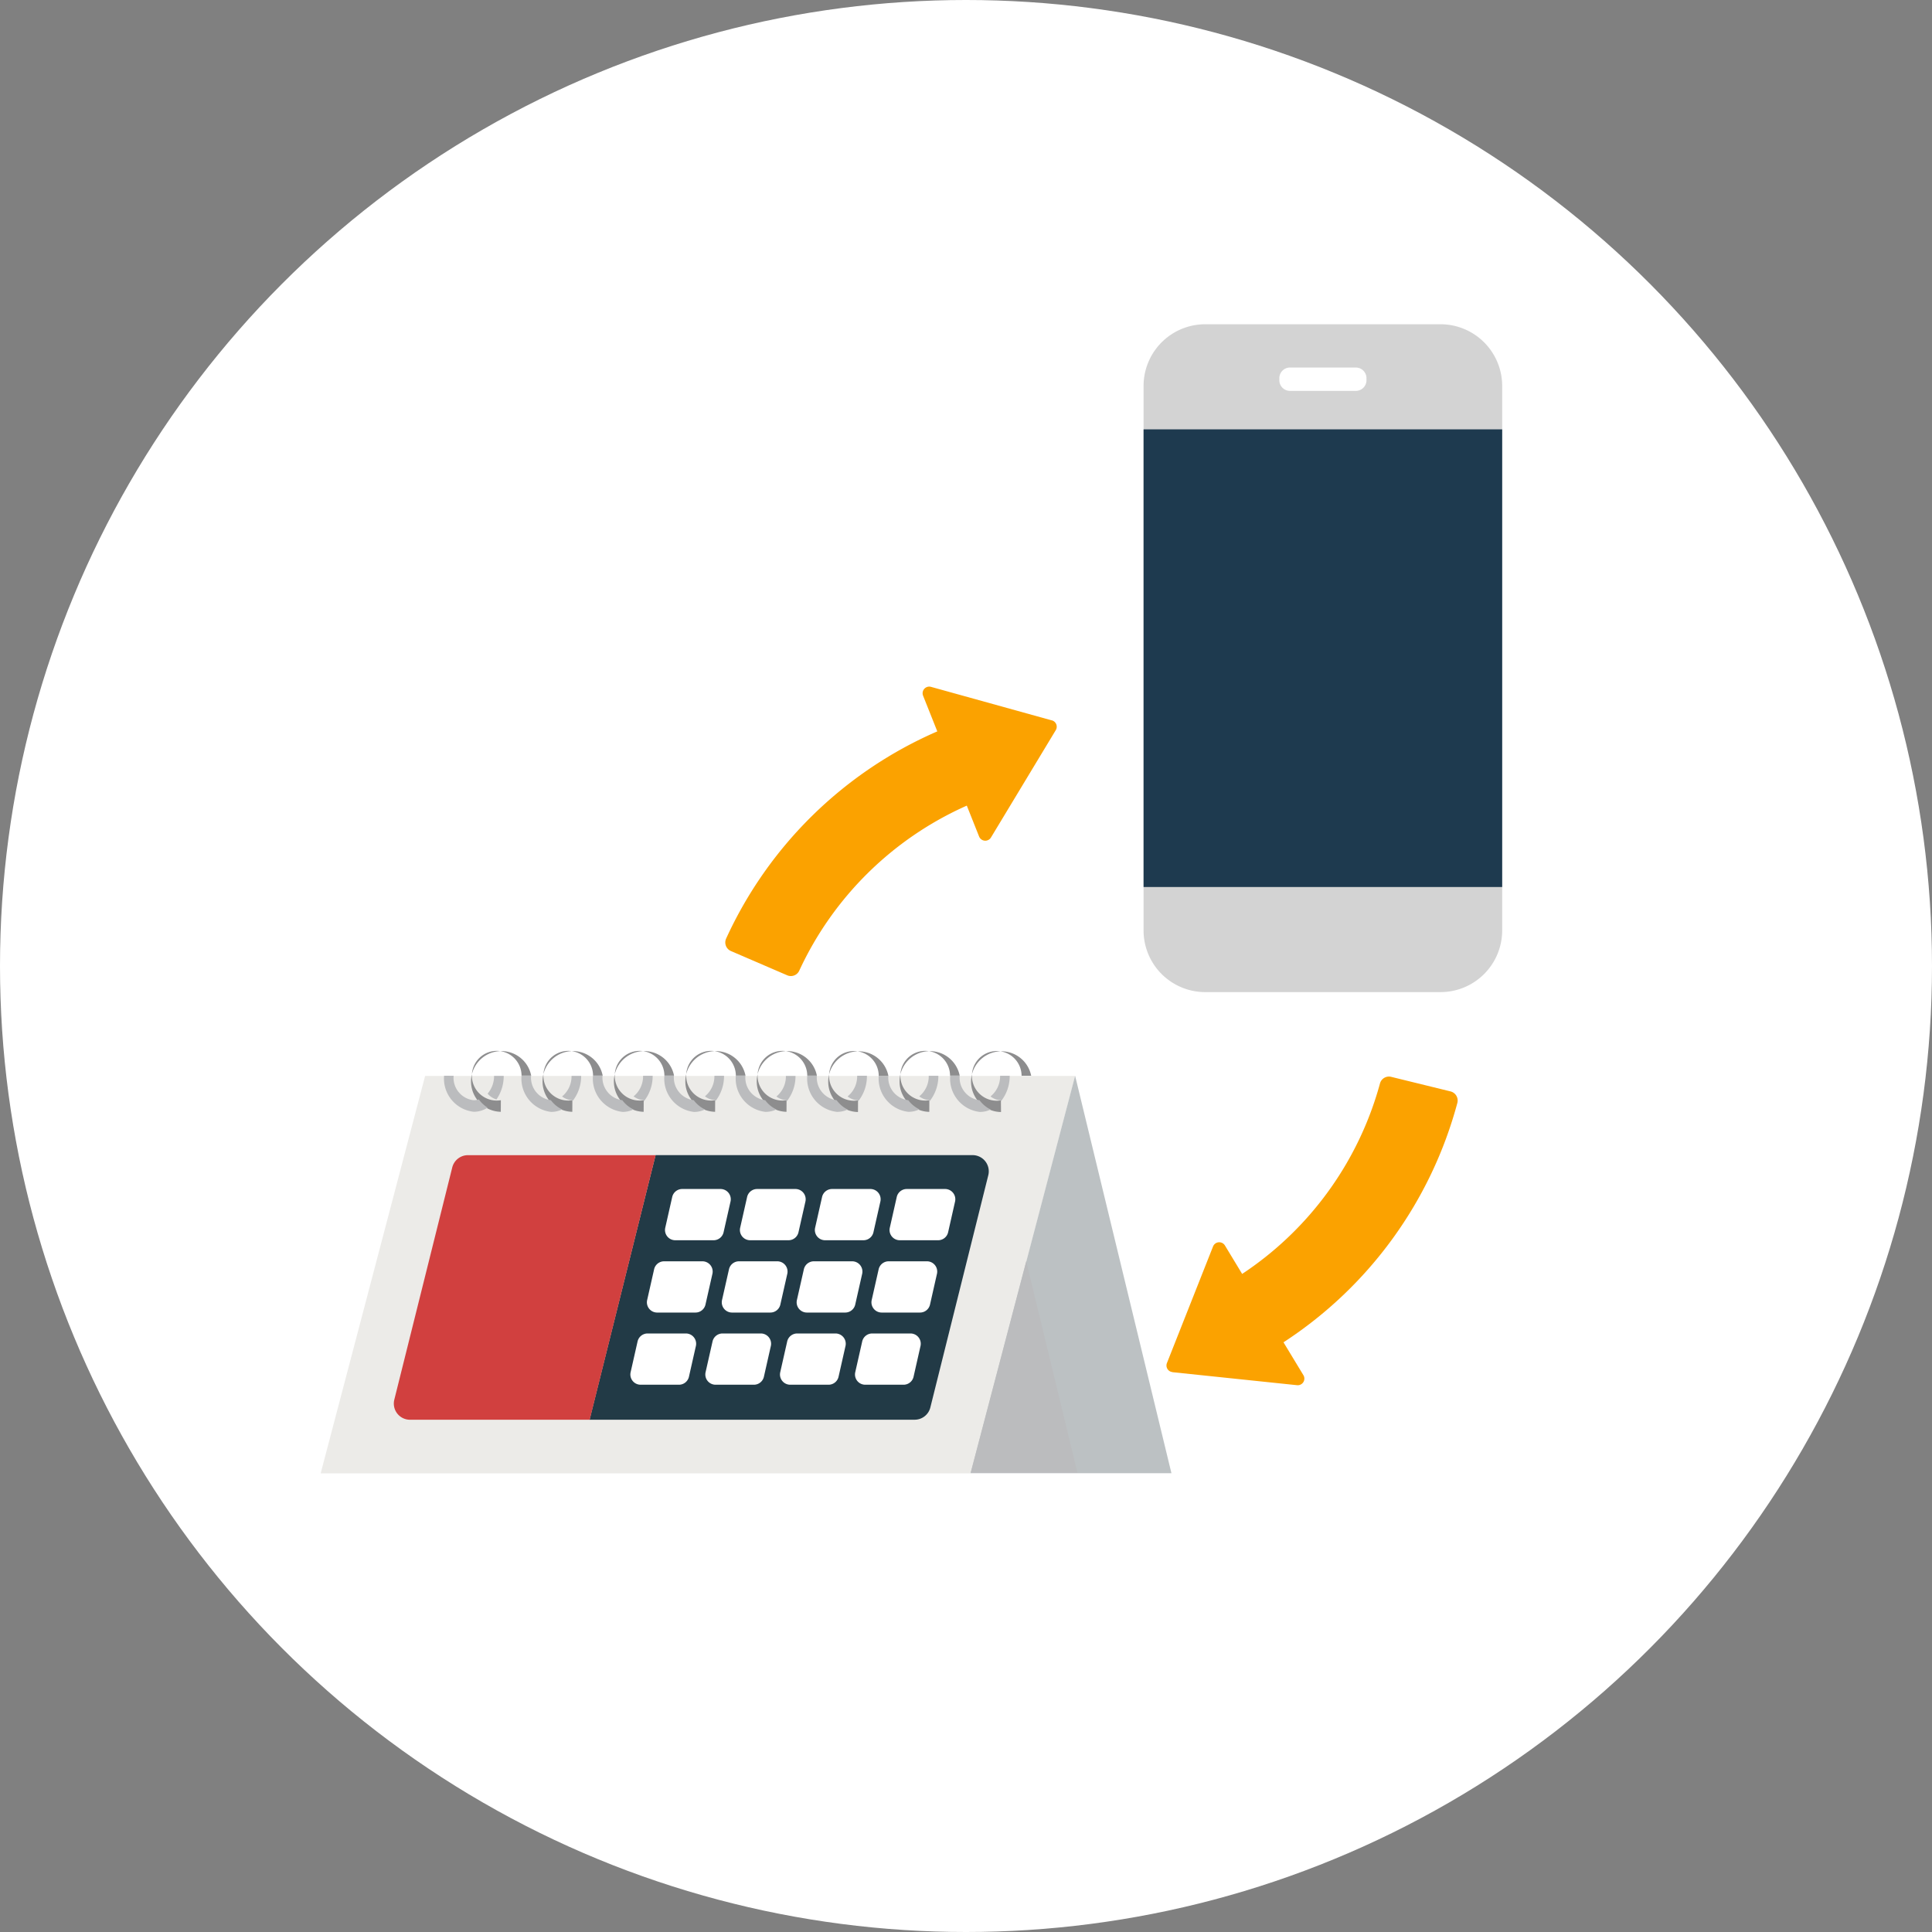<svg id="组_1193" data-name="组 1193" xmlns="http://www.w3.org/2000/svg" width="70.004" height="70.004" viewBox="0 0 70.004 70.004">
  <rect x="0" y="0" width="70.004" height="70.004" fill="#808080" stroke="none"/>
  <ellipse id="椭圆_81" data-name="椭圆 81" cx="35.002" cy="35.002" rx="35.002" ry="35.002" transform="translate(0 0)" fill="#fff"/>
  <g id="组_1182" data-name="组 1182" transform="translate(11.619 11.752)">
    <path id="路径_2545" data-name="路径 2545" d="M135.4,39.245H111.843l3.785-14.4h23.553Z" transform="translate(-111.843 2.388)" fill="#ecebe8"/>
    <path id="路径_2546" data-name="路径 2546" d="M134.022,24.84l-3.785,14.4h7.275Z" transform="translate(-106.685 2.388)" fill="#bcc1c3"/>
    <path id="路径_2547" data-name="路径 2547" d="M132.25,30.089l-2.013,7.661h3.869Z" transform="translate(-106.685 3.86)" fill="#bbbcbe"/>
    <path id="路径_2548" data-name="路径 2548" d="M131.232,36.673h-11.78l2.392-9.588H133.33a.587.587,0,0,1,.57.727l-2.1,8.416a.586.586,0,0,1-.568.444" transform="translate(-109.709 3.018)" fill="#223a46"/>
    <path id="路径_2549" data-name="路径 2549" d="M123.348,29.9h-1.389a.371.371,0,0,1-.362-.453l.252-1.115a.372.372,0,0,1,.362-.289H123.6a.372.372,0,0,1,.362.453l-.252,1.115a.371.371,0,0,1-.362.289" transform="translate(-109.111 3.287)" fill="#fff"/>
    <path id="路径_2550" data-name="路径 2550" d="M125.467,29.9h-1.389a.371.371,0,0,1-.362-.453l.252-1.115a.372.372,0,0,1,.362-.289h1.389a.372.372,0,0,1,.362.453l-.252,1.115a.371.371,0,0,1-.362.289" transform="translate(-108.516 3.287)" fill="#fff"/>
    <path id="路径_2551" data-name="路径 2551" d="M127.586,29.9H126.2a.371.371,0,0,1-.362-.453l.252-1.115a.372.372,0,0,1,.362-.289h1.389a.372.372,0,0,1,.362.453l-.252,1.115a.371.371,0,0,1-.362.289" transform="translate(-107.922 3.287)" fill="#fff"/>
    <path id="路径_2552" data-name="路径 2552" d="M129.7,29.9h-1.389a.371.371,0,0,1-.362-.453l.252-1.115a.372.372,0,0,1,.362-.289h1.389a.372.372,0,0,1,.362.453l-.252,1.115a.371.371,0,0,1-.362.289" transform="translate(-107.327 3.287)" fill="#fff"/>
    <path id="路径_2553" data-name="路径 2553" d="M122.835,31.947h-1.389a.371.371,0,0,1-.362-.453l.252-1.115a.372.372,0,0,1,.362-.289h1.389a.372.372,0,0,1,.362.453l-.252,1.115a.371.371,0,0,1-.362.289" transform="translate(-109.254 3.86)" fill="#fff"/>
    <path id="路径_2554" data-name="路径 2554" d="M124.954,31.947h-1.389a.371.371,0,0,1-.362-.453l.252-1.115a.372.372,0,0,1,.362-.289h1.389a.372.372,0,0,1,.362.453l-.252,1.115a.371.371,0,0,1-.362.289" transform="translate(-108.66 3.86)" fill="#fff"/>
    <path id="路径_2555" data-name="路径 2555" d="M127.073,31.947h-1.389a.371.371,0,0,1-.362-.453l.252-1.115a.372.372,0,0,1,.362-.289h1.389a.372.372,0,0,1,.362.453l-.252,1.115a.371.371,0,0,1-.362.289" transform="translate(-108.066 3.86)" fill="#fff"/>
    <path id="路径_2556" data-name="路径 2556" d="M129.192,31.947H127.8a.371.371,0,0,1-.362-.453l.252-1.115a.372.372,0,0,1,.362-.289h1.389a.372.372,0,0,1,.362.453l-.252,1.115a.371.371,0,0,1-.362.289" transform="translate(-107.472 3.86)" fill="#fff"/>
    <path id="路径_2557" data-name="路径 2557" d="M122.367,33.989h-1.389a.371.371,0,0,1-.362-.453l.252-1.115a.372.372,0,0,1,.362-.289h1.389a.372.372,0,0,1,.362.453l-.252,1.115a.371.371,0,0,1-.362.289" transform="translate(-109.385 4.433)" fill="#fff"/>
    <path id="路径_2558" data-name="路径 2558" d="M124.486,33.989H123.1a.371.371,0,0,1-.362-.453l.252-1.115a.372.372,0,0,1,.362-.289h1.389a.372.372,0,0,1,.362.453l-.252,1.115a.371.371,0,0,1-.362.289" transform="translate(-108.791 4.433)" fill="#fff"/>
    <path id="路径_2559" data-name="路径 2559" d="M126.6,33.989h-1.389a.371.371,0,0,1-.362-.453l.252-1.115a.372.372,0,0,1,.362-.289h1.389a.372.372,0,0,1,.362.453l-.252,1.115a.371.371,0,0,1-.362.289" transform="translate(-108.197 4.433)" fill="#fff"/>
    <path id="路径_2560" data-name="路径 2560" d="M128.724,33.989h-1.389a.371.371,0,0,1-.362-.453l.252-1.115a.372.372,0,0,1,.362-.289h1.389a.372.372,0,0,1,.362.453l-.252,1.115a.371.371,0,0,1-.362.289" transform="translate(-107.603 4.433)" fill="#fff"/>
    <path id="路径_2561" data-name="路径 2561" d="M121.011,36.673H114.5a.586.586,0,0,1-.569-.727l2.1-8.416a.587.587,0,0,1,.569-.444H123.4Z" transform="translate(-111.263 3.018)" fill="#d1403f"/>
    <path id="路径_2562" data-name="路径 2562" d="M117.175,26.011a.9.9,0,1,1,.75-.891v0h.348v-.005a1.1,1.1,0,1,0-1.1,1.316Z" transform="translate(-110.646 2.102)" fill="#8d8d8e"/>
    <path id="路径_2563" data-name="路径 2563" d="M119.2,26.011a.9.9,0,1,1,.75-.891v0h.348v-.005a1.1,1.1,0,1,0-1.1,1.316Z" transform="translate(-110.08 2.102)" fill="#8d8d8e"/>
    <path id="路径_2564" data-name="路径 2564" d="M121.217,26.011a.9.9,0,1,1,.75-.891v0h.348v-.005a1.1,1.1,0,1,0-1.1,1.316Z" transform="translate(-109.512 2.102)" fill="#8d8d8e"/>
    <path id="路径_2565" data-name="路径 2565" d="M123.239,26.011a.9.9,0,1,1,.75-.891v0h.348v-.005a1.1,1.1,0,1,0-1.1,1.316Z" transform="translate(-108.945 2.102)" fill="#8d8d8e"/>
    <path id="路径_2566" data-name="路径 2566" d="M125.26,26.011a.9.9,0,1,1,.75-.891v0h.348v-.005a1.1,1.1,0,1,0-1.1,1.316Z" transform="translate(-108.379 2.102)" fill="#8d8d8e"/>
    <path id="路径_2567" data-name="路径 2567" d="M127.282,26.016a.9.9,0,1,1,.75-.891v0h.348v-.005a1.1,1.1,0,1,0-1.1,1.318Z" transform="translate(-107.811 2.103)" fill="#8d8d8e"/>
    <path id="路径_2568" data-name="路径 2568" d="M129.3,26.011a.9.9,0,1,1,.75-.891v0h.348v-.005a1.1,1.1,0,1,0-1.1,1.318Z" transform="translate(-107.245 2.102)" fill="#8d8d8e"/>
    <path id="路径_2569" data-name="路径 2569" d="M131.326,26.016a.9.9,0,1,1,.749-.892v0l.347,0v-.005a1.1,1.1,0,1,0-1.092,1.319Z" transform="translate(-106.678 2.103)" fill="#8d8d8e"/>
    <path id="路径_2570" data-name="路径 2570" d="M116.884,25.7a1.472,1.472,0,0,0,.265-.851v-.005H116.8v0a.976.976,0,0,1-.234.643.7.7,0,0,0,.316.21" transform="translate(-110.517 2.388)" fill="#bbbcbe"/>
    <path id="路径_2571" data-name="路径 2571" d="M115.681,24.84a.819.819,0,0,0,.731.886.624.624,0,0,0,.183-.031,1.15,1.15,0,0,0,.319.3.929.929,0,0,1-.5.149,1.208,1.208,0,0,1-1.078-1.306Z" transform="translate(-110.864 2.388)" fill="#bbbcbe"/>
    <path id="路径_2572" data-name="路径 2572" d="M117.8,24.842v0Z" transform="translate(-110.173 2.381)" fill="#bbbcbe"/>
    <path id="路径_2573" data-name="路径 2573" d="M118.59,25.731a.823.823,0,0,1-.717-.889h0l-.346,0v0l0-.024v.026a1.213,1.213,0,0,0,1.077,1.312.926.926,0,0,0,.394-.09,1.1,1.1,0,0,1-.406-.333" transform="translate(-110.249 2.381)" fill="#bbbcbe"/>
    <path id="路径_2574" data-name="路径 2574" d="M119.044,25.768a1.449,1.449,0,0,0,.321-.924v0h-.348v0a.939.939,0,0,1-.343.745.662.662,0,0,0,.37.137Z" transform="translate(-109.927 2.388)" fill="#bbbcbe"/>
    <path id="路径_2575" data-name="路径 2575" d="M119.822,24.84v-.018l0,.018Z" transform="translate(-109.606 2.383)" fill="#bbbcbe"/>
    <path id="路径_2576" data-name="路径 2576" d="M120.612,25.73a.826.826,0,0,1-.717-.889h0l-.347,0v0l0-.017v.018a1.212,1.212,0,0,0,1.077,1.312.916.916,0,0,0,.393-.09,1.086,1.086,0,0,1-.406-.333" transform="translate(-109.682 2.383)" fill="#bbbcbe"/>
    <path id="路径_2577" data-name="路径 2577" d="M121.066,25.77a1.452,1.452,0,0,0,.323-.924V24.84h-.347v0a.937.937,0,0,1-.343.745.646.646,0,0,0,.369.137Z" transform="translate(-109.36 2.388)" fill="#bbbcbe"/>
    <path id="路径_2578" data-name="路径 2578" d="M121.843,24.841v0Z" transform="translate(-109.04 2.382)" fill="#bbbcbe"/>
    <path id="路径_2579" data-name="路径 2579" d="M122.633,25.731a.825.825,0,0,1-.717-.889h0l-.346,0v0l0-.02v.022a1.213,1.213,0,0,0,1.077,1.312.922.922,0,0,0,.394-.09,1.1,1.1,0,0,1-.406-.333" transform="translate(-109.116 2.382)" fill="#bbbcbe"/>
    <path id="路径_2580" data-name="路径 2580" d="M123.087,25.77a1.449,1.449,0,0,0,.321-.924V24.84h-.348v0a.938.938,0,0,1-.344.744.644.644,0,0,0,.37.137Z" transform="translate(-108.793 2.388)" fill="#bbbcbe"/>
    <path id="路径_2581" data-name="路径 2581" d="M123.864,24.839v0Z" transform="translate(-108.472 2.384)" fill="#bbbcbe"/>
    <path id="路径_2582" data-name="路径 2582" d="M124.655,25.729a.824.824,0,0,1-.716-.889h0l-.348,0v0a1.214,1.214,0,0,0,1.078,1.312.938.938,0,0,0,.393-.088,1.092,1.092,0,0,1-.406-.334" transform="translate(-108.549 2.384)" fill="#bbbcbe"/>
    <path id="路径_2583" data-name="路径 2583" d="M125.108,25.771a1.446,1.446,0,0,0,.323-.926v0h-.348v0a.937.937,0,0,1-.343.745.655.655,0,0,0,.369.137Z" transform="translate(-108.226 2.388)" fill="#bbbcbe"/>
    <path id="路径_2584" data-name="路径 2584" d="M125.885,24.839v0Z" transform="translate(-107.905 2.384)" fill="#bbbcbe"/>
    <path id="路径_2585" data-name="路径 2585" d="M127.131,25.771a1.45,1.45,0,0,0,.323-.927v-.005H127.1v0a.933.933,0,0,1-.347.749.651.651,0,0,0,.373.14Z" transform="translate(-107.661 2.388)" fill="#bbbcbe"/>
    <path id="路径_2586" data-name="路径 2586" d="M126.671,25.728a.826.826,0,0,1-.711-.886v0h-.347v0a1.211,1.211,0,0,0,1.078,1.31.916.916,0,0,0,.385-.085,1.109,1.109,0,0,1-.4-.338" transform="translate(-107.981 2.384)" fill="#bbbcbe"/>
    <path id="路径_2587" data-name="路径 2587" d="M127.9,24.844h0v0" transform="translate(-107.339 2.384)" fill="#bbbcbe"/>
    <path id="路径_2588" data-name="路径 2588" d="M128.7,25.728a.823.823,0,0,1-.716-.883h-.347v-.009a1.213,1.213,0,0,0,1.074,1.314.928.928,0,0,0,.4-.09,1.108,1.108,0,0,1-.406-.333" transform="translate(-107.415 2.384)" fill="#bbbcbe"/>
    <path id="路径_2589" data-name="路径 2589" d="M129.151,25.769a1.456,1.456,0,0,0,.323-.923v-.005h-.348v0a.937.937,0,0,1-.343.744.646.646,0,0,0,.369.137Z" transform="translate(-107.093 2.388)" fill="#bbbcbe"/>
    <path id="路径_2590" data-name="路径 2590" d="M129.929,24.843V24.81l0,.033Z" transform="translate(-106.772 2.38)" fill="#bbbcbe"/>
    <path id="路径_2591" data-name="路径 2591" d="M131.175,25.764a1.451,1.451,0,0,0,.318-.918v-.005h-.347v0a.937.937,0,0,1-.347.746.646.646,0,0,0,.376.141Z" transform="translate(-106.527 2.388)" fill="#bbbcbe"/>
    <path id="路径_2592" data-name="路径 2592" d="M130.716,25.733a.824.824,0,0,1-.714-.889h0l-.343,0v0a.309.309,0,0,0,0-.032v.032a1.213,1.213,0,0,0,1.076,1.314.916.916,0,0,0,.389-.087,1.106,1.106,0,0,1-.4-.335" transform="translate(-106.848 2.38)" fill="#bbbcbe"/>
    <path id="路径_2593" data-name="路径 2593" d="M135.126,15.051l-4.378-1.215a.24.24,0,0,0-.288.32l.515,1.293a14.974,14.974,0,0,0-7.652,7.508.34.34,0,0,0,.177.452l2.037.878a.334.334,0,0,0,.438-.172,12.094,12.094,0,0,1,6.069-5.976l.446,1.12a.241.241,0,0,0,.429.036l2.348-3.89a.239.239,0,0,0-.141-.356" transform="translate(-108.632 -0.7)" fill="#fba200"/>
    <path id="路径_2594" data-name="路径 2594" d="M135.991,35.573l4.519.472a.24.24,0,0,0,.23-.364l-.721-1.19a14.98,14.98,0,0,0,6.3-8.675.341.341,0,0,0-.248-.416l-2.156-.529a.337.337,0,0,0-.4.242,12.09,12.09,0,0,1-4.994,6.9l-.625-1.032a.241.241,0,0,0-.429.036l-1.671,4.225a.24.24,0,0,0,.2.328" transform="translate(-105.132 2.394)" fill="#fba200"/>
    <path id="路径_2595" data-name="路径 2595" d="M145.894,27.771h-8.535a2.235,2.235,0,0,1-2.229-2.229V5.8a2.235,2.235,0,0,1,2.229-2.228h8.535A2.236,2.236,0,0,1,148.124,5.8V25.542a2.236,2.236,0,0,1-2.229,2.229" transform="translate(-105.313 -3.575)" fill="#d3d3d3"/>
    <rect id="矩形_837" data-name="矩形 837" width="12.994" height="16.583" transform="translate(29.817 3.805)" fill="#1e3a4f"/>
    <path id="路径_2596" data-name="路径 2596" d="M141.744,5.643h-2.388a.385.385,0,0,1-.384-.384V5.182a.386.386,0,0,1,.384-.385h2.388a.387.387,0,0,1,.385.385v.077a.386.386,0,0,1-.385.384" transform="translate(-104.235 -3.232)" fill="#fff"/>
  </g>
</svg>
